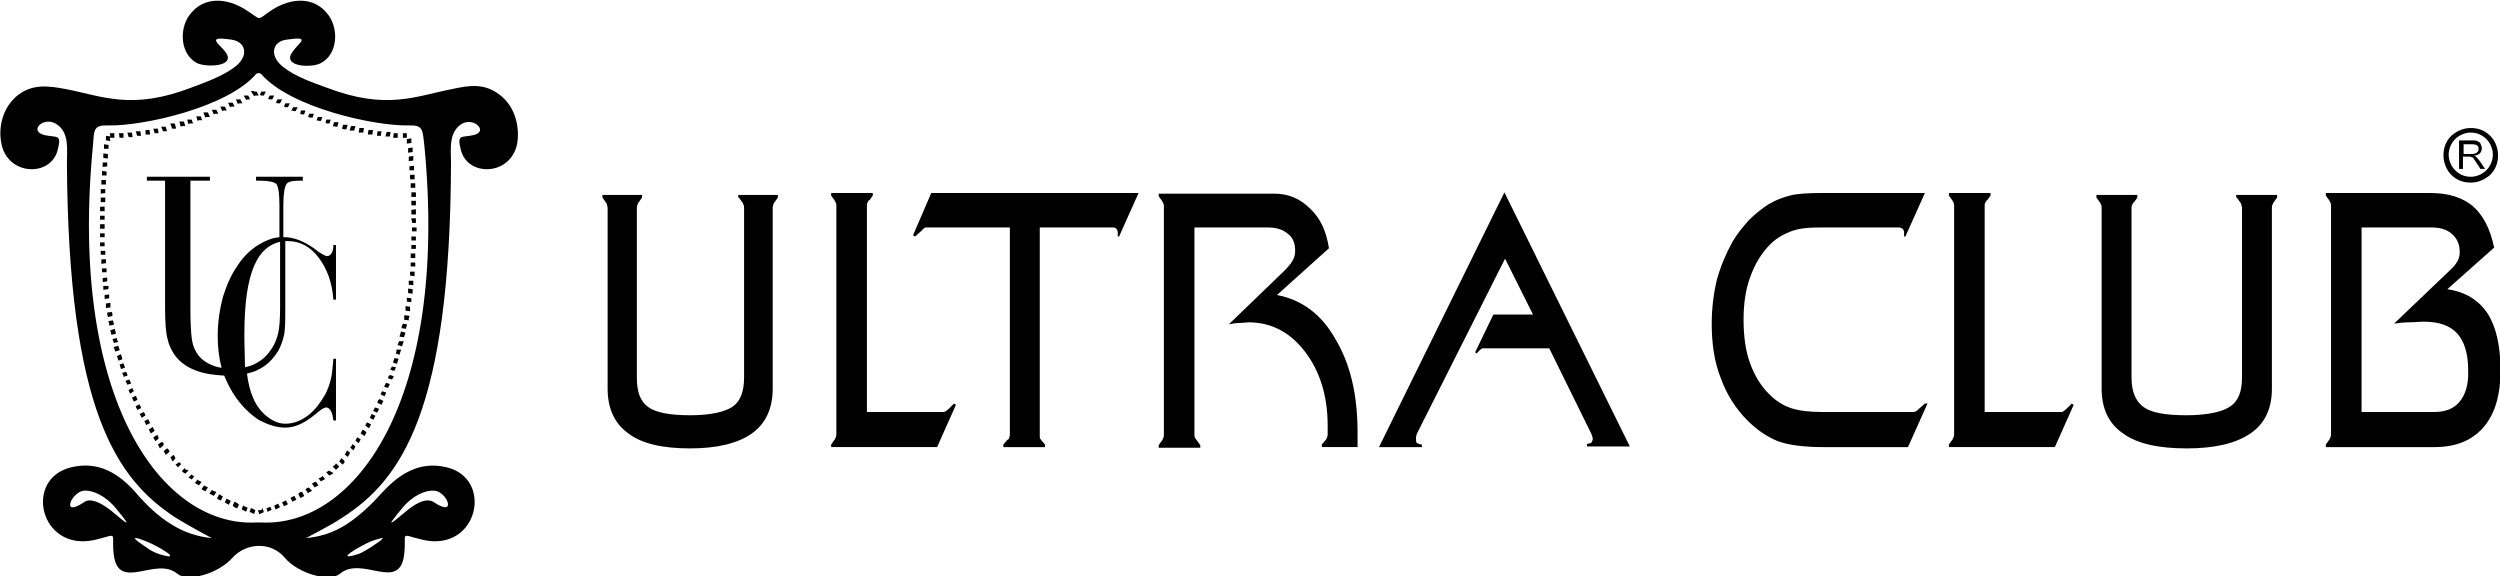<?xml version="1.0" encoding="utf-8"?>
<!-- Generator: Adobe Illustrator 26.0.3, SVG Export Plug-In . SVG Version: 6.00 Build 0)  -->
<svg version="1.1" id="Layer_1" xmlns="http://www.w3.org/2000/svg" xmlns:xlink="http://www.w3.org/1999/xlink" x="0px" y="0px"
	 viewBox="0 0 384.7 88.7" style="enable-background:new 0 0 384.7 88.7;" xml:space="preserve">
<g>
	<path d="M382.7,48.1c-1.4-2-3.4-3.2-6.1-3.6l7.2-6.4c-0.6-2.9-1.7-5-3.3-6.4c-1.6-1.3-3.7-2-6.5-2h-16.1v0.4l0.5,0.7
		c0.1,0.2,0.2,0.3,0.2,0.4c0.1,0.1,0.1,0.3,0.1,0.5v35c0,0.2,0,0.4-0.1,0.6c-0.1,0.2-0.1,0.3-0.2,0.4l-0.5,0.7v0.4h16.7
		c3.3,0,5.8-1,7.6-3.1c1.8-2.1,2.6-5.1,2.6-9C384.7,53,384.1,50.2,382.7,48.1z M378.5,61.8c-0.9,1.1-2.2,1.6-4,1.6h-11.1V35h10.7
		c1.4,0,2.4,0.3,3.2,1c0.8,0.7,1.2,1.6,1.2,2.8c0,0.5-0.1,0.9-0.3,1.3s-0.5,0.8-0.9,1.2l-8.9,8.5c0.7-0.1,1.5-0.2,2.3-0.2
		c0.8,0,1.5-0.1,2.3-0.1c2.3,0,4,0.6,5.1,1.8c1.1,1.2,1.7,3.1,1.7,5.6C379.9,59.1,379.4,60.7,378.5,61.8z M344.2,30.4l0.5,0.7
		c0.1,0.1,0.2,0.3,0.2,0.4c0,0.1,0.1,0.3,0.1,0.5v26.1c0,2.2-0.6,3.7-1.9,4.5c-1.2,0.8-3.5,1.3-6.7,1.3c-3.2,0-5.4-0.4-6.6-1.3
		c-1.2-0.9-1.8-2.4-1.8-4.5V32c0-0.2,0-0.3,0.1-0.5c0.1-0.1,0.1-0.3,0.3-0.4l0.5-0.7V30h-6.3v0.4l0.5,0.7c0.1,0.1,0.2,0.3,0.2,0.4
		c0.1,0.1,0.1,0.3,0.1,0.5v27.8c0,3.1,1.1,5.4,3.3,6.9c2.2,1.6,5.5,2.3,9.8,2.3c4.4,0,7.6-0.8,9.8-2.3c2.2-1.5,3.3-3.8,3.3-6.9V32
		c0-0.2,0-0.4,0.1-0.5c0-0.1,0.1-0.3,0.2-0.4l0.5-0.7V30h-6.3V30.4z M318,62.9c-0.2,0.2-0.4,0.3-0.5,0.4c-0.1,0.1-0.3,0.1-0.5,0.1
		h-11.6V31.7c0-0.2,0-0.4,0.1-0.5c0.1-0.2,0.1-0.3,0.3-0.4l0.5-0.7v-0.4h-6.4v0.4l0.5,0.7c0.1,0.2,0.2,0.3,0.2,0.4
		c0.1,0.1,0.1,0.3,0.1,0.5v35c0,0.2,0,0.4-0.1,0.6c-0.1,0.2-0.1,0.3-0.2,0.4l-0.5,0.7v0.4h16.3l2.9-6.5l-0.3-0.2L318,62.9z
		 M295.3,62.9c-0.2,0.2-0.3,0.3-0.5,0.4c-0.2,0.1-0.3,0.1-0.5,0.1h-13.8c-2.1,0-3.7-0.2-4.9-0.6c-1.2-0.4-2.3-1.1-3.2-2
		c-1.4-1.3-2.4-3-3.1-4.9c-0.7-1.9-1-4.2-1-6.7c0-2.4,0.3-4.6,1-6.5c0.7-2,1.7-3.7,3.1-5.1c0.9-0.9,1.9-1.5,3.2-2s2.8-0.6,4.7-0.6v0
		h11.9c0.2,0,0.4,0.1,0.6,0.2c0.1,0.2,0.2,0.3,0.2,0.6v0.1l0,0.5h0.2l3-6.7h-15.8c-2.2,0-3.9,0.1-5,0.4c-1.1,0.3-2.2,0.7-3.2,1.3
		c-1.1,0.7-2.1,1.5-3.1,2.5c-0.9,1-1.8,2.1-2.5,3.3c-1,1.8-1.8,3.7-2.4,5.8c-0.5,2.1-0.8,4.4-0.8,6.8c0,3.1,0.4,5.9,1.4,8.4
		c0.9,2.5,2.3,4.7,4.1,6.5c1.5,1.5,3,2.5,4.7,3.2c1.7,0.6,4,0.9,7,0.9h13l3-6.7h-0.4L295.3,62.9z M212.2,68.8h6.6h0v-0.4
		c-0.3,0-0.5-0.1-0.7-0.2c-0.2-0.1-0.2-0.3-0.2-0.6c0-0.2,0-0.3,0-0.4c0-0.1,0.1-0.2,0.1-0.4l13.6-27l4.3,8.6h-6.1l-2.8,5.8l0.2,0.2
		l0.6-0.6c0.1-0.1,0.2-0.1,0.3-0.2c0.2,0,0.5,0,0.9,0h9.4l6.5,13.2c0,0.1,0.1,0.2,0.1,0.3c0,0.1,0.1,0.3,0.1,0.4
		c0,0.2-0.1,0.4-0.2,0.6c-0.2,0.1-0.4,0.2-0.7,0.2v0.4h6.6l-19.3-39.1L212.2,68.8z M196.5,45.4l8-7.2c-0.4-2.6-1.3-4.6-2.9-6.1
		c-1.5-1.5-3.3-2.3-5.5-2.3h-17.8v0.4l0.5,0.7c0.1,0.2,0.2,0.3,0.2,0.4c0.1,0.1,0.1,0.3,0.1,0.5v35c0,0.2,0,0.4-0.1,0.6
		c-0.1,0.2-0.1,0.3-0.2,0.4l-0.5,0.7v0.4h6.4v-0.4l-0.5-0.7c-0.1-0.1-0.2-0.3-0.3-0.4c-0.1-0.2-0.1-0.3-0.1-0.6V35H195
		c1.4,0,2.4,0.3,3.2,1c0.8,0.6,1.1,1.5,1.1,2.6c0,0.5-0.1,1-0.4,1.5c-0.2,0.4-0.7,1-1.3,1.6l-8.5,8.2c0.6-0.1,1.1-0.2,1.6-0.2
		c0.5,0,1-0.1,1.4-0.1c3.5,0,6.4,1.5,8.7,4.5s3.5,6.8,3.5,11.4v1.2c0,0.2,0,0.4-0.1,0.6c-0.1,0.2-0.1,0.3-0.2,0.4l-0.6,0.7v0.4h5.5
		v-2.3c0-5.7-1.1-10.5-3.4-14.3C203.4,48.4,200.3,46.1,196.5,45.4z M140.5,36.2l0.3,0.2l0.9-0.8c0.2-0.2,0.4-0.4,0.5-0.5
		c0.1-0.1,0.3-0.1,0.4-0.1h12.8h0v31.7c0,0.2,0,0.4-0.1,0.6c0,0.2-0.1,0.3-0.3,0.4l-0.6,0.7v0.4h6.4v-0.4l-0.6-0.7
		c-0.1-0.1-0.2-0.3-0.2-0.4c0-0.1,0-0.3,0-0.6V35h11.3c0.2,0,0.4,0.1,0.5,0.2c0.1,0.2,0.2,0.3,0.2,0.6v0.6h0.2l3-6.7h-31.9
		L140.5,36.2z M146,62.9c-0.2,0.2-0.4,0.3-0.5,0.4c-0.2,0.1-0.3,0.1-0.5,0.1h-11.6V31.7c0-0.2,0-0.4,0.1-0.5c0-0.2,0.1-0.3,0.3-0.4
		l0.5-0.7v-0.4h-6.4v0.4l0.5,0.7c0.1,0.2,0.2,0.3,0.2,0.4c0.1,0.1,0.1,0.3,0.1,0.5v35c0,0.2,0,0.4-0.1,0.6c-0.1,0.2-0.1,0.3-0.2,0.4
		l-0.5,0.7v0.4h16.3l2.9-6.5l-0.3-0.2L146,62.9z M113.7,30.4l0.5,0.7c0.1,0.1,0.2,0.3,0.2,0.4c0.1,0.1,0.1,0.3,0.1,0.5v26.1
		c0,2.2-0.6,3.7-1.8,4.5c-1.2,0.8-3.4,1.3-6.5,1.3c-3.1,0-5.3-0.4-6.5-1.3S98,60.3,98,58.1V32c0-0.2,0-0.3,0.1-0.5
		c0-0.1,0.1-0.3,0.2-0.4l0.5-0.7V30h-6.1v0.4l0.5,0.7c0.1,0.1,0.2,0.3,0.2,0.4c0,0.1,0.1,0.3,0.1,0.5v27.8c0,3.1,1.1,5.4,3.2,6.9
		c2.1,1.6,5.3,2.3,9.5,2.3c4.2,0,7.4-0.8,9.5-2.3c2.1-1.5,3.2-3.8,3.2-6.9V32c0-0.2,0.1-0.4,0.1-0.5c0-0.1,0.1-0.3,0.2-0.4l0.5-0.7
		V30h-6.1V30.4z M379.1,24.1h0.7c0.2,0,0.2,0,0.3,0c0.1,0,0.2,0.1,0.3,0.1c0.1,0,0.2,0.1,0.3,0.3c0.1,0.1,0.2,0.3,0.4,0.6l0.6,0.9
		h0.7l-0.8-1.2c-0.2-0.2-0.3-0.4-0.5-0.6c-0.1-0.1-0.2-0.2-0.4-0.2c0.4-0.1,0.7-0.2,0.9-0.4c0.2-0.2,0.3-0.5,0.3-0.8
		c0-0.2-0.1-0.5-0.2-0.7c-0.1-0.2-0.3-0.3-0.5-0.4s-0.5-0.1-0.9-0.1h-1.9V26h0.6V24.1z M379.1,23.6v-1.4h1.4c0.3,0,0.6,0.1,0.7,0.2
		c0.2,0.1,0.2,0.3,0.2,0.5c0,0.1,0,0.3-0.1,0.4c-0.1,0.1-0.2,0.2-0.3,0.3c-0.2,0-0.4,0.1-0.6,0.1H379.1L379.1,23.6z M380.2,28.1
		c1.2,0,2.2-0.5,3-1.2c0.8-0.8,1.2-1.8,1.2-3c0-1.2-0.5-2.3-1.2-3c-0.8-0.8-1.8-1.2-3-1.2s-2.2,0.5-3,1.2c-0.8,0.8-1.2,1.8-1.2,3
		c0,1.2,0.5,2.3,1.2,3C378,27.7,379,28.1,380.2,28.1z M377.8,21.4c0.6-0.6,1.5-1,2.4-1c1,0,1.8,0.4,2.4,1c0.6,0.6,1,1.5,1,2.4
		c0,0.9-0.4,1.8-1,2.4c-0.6,0.6-1.5,1-2.4,1c-1,0-1.8-0.4-2.4-1s-1-1.5-1-2.4C376.8,22.9,377.2,22,377.8,21.4z M18.4,21.2l0.1,0
		l0.1,0l0.1,0l0.1,0l0.1,0l0.1,0l0-0.7l-0.1,0l-0.1,0l-0.1,0l-0.1,0l-0.1,0l-0.1,0l-0.1,0L18.4,21.2L18.4,21.2z M22.4,20.7
		L22.4,20.7l0.2,0l0.1,0l0.1,0l0.1,0l0.1,0l0.1,0l-0.1-0.7l0,0l-0.1,0l-0.1,0l-0.1,0l-0.1,0l-0.1,0l-0.1,0h0L22.4,20.7L22.4,20.7z
		 M21.1,20.9L21.1,20.9l0.2,0l0.1,0l0.1,0l0.1,0l0.1,0l-0.1-0.7l-0.1,0l-0.1,0l-0.1,0l-0.1,0l-0.1,0l-0.1,0l-0.1,0L21.1,20.9
		L21.1,20.9z M16.9,21.4l0.1-0.4l-0.7-0.1l0,0.4l0,0.3l0.7,0.1L16.9,21.4z M23.8,20.5L23.8,20.5l0.2,0l0.1,0l0.1,0l0.1,0l0.1,0l0,0
		l-0.1-0.7l0,0l-0.1,0l-0.1,0l-0.1,0l-0.1,0l-0.1,0l-0.1,0l-0.1,0L23.8,20.5L23.8,20.5z M16.7,22.9l0-0.4l0-0.2l-0.7-0.1l0,0.2
		l0,0.4l0,0.1L16.7,22.9L16.7,22.9z M17,21.2h0.1h0.1h0.1h0.1h0.1h0.1l0-0.7h-0.1h-0.1h-0.1h-0.1h-0.1H17h-0.1L17,21.2L17,21.2z
		 M31.6,18.1L31.6,18.1l0.2-0.1l0.1,0l0.1,0l0.1,0l0.1,0l0.1,0l0,0L32,17.3l0,0l-0.1,0l-0.1,0l-0.1,0l-0.1,0l-0.1,0l-0.1,0l-0.1,0
		l0,0L31.6,18.1L31.6,18.1z M30.4,18.6L30.4,18.6l0.2-0.1l0.1,0l0.1,0l0.1,0l0.1,0l0.1,0l-0.2-0.6l0,0l-0.1,0l-0.1,0l-0.1,0l-0.1,0
		l-0.1,0l-0.1,0l-0.1,0L30.4,18.6L30.4,18.6z M16.6,24.1l0-0.4v0l-0.7-0.1v0l0,0.4l0,0.3l0.7,0.1L16.6,24.1z M26.5,19.8L26.5,19.8
		l0.2,0l0.1,0l0.1,0l0.1,0l0.1,0l0,0L26.9,19l0,0l-0.1,0l-0.1,0l-0.1,0l-0.1,0l-0.1,0l-0.1,0l-0.1,0L26.5,19.8L26.5,19.8z
		 M25.1,20.2L25.1,20.2l0.2,0l0.1,0l0.1,0l0.1,0l0.1,0l0,0l-0.2-0.7l0,0l-0.1,0l-0.1,0l-0.1,0l-0.1,0l-0.1,0l-0.1,0l-0.1,0
		L25.1,20.2L25.1,20.2z M32.9,17.6L32.9,17.6l0.2-0.1l0.1,0l0.1,0l0.1,0l0.1,0l0.1,0l-0.3-0.6l-0.1,0l-0.1,0l-0.1,0l-0.1,0l-0.1,0
		l-0.1,0l-0.1,0l0,0L32.9,17.6L32.9,17.6z M29,19.1L29,19.1l0.2-0.1l0.1,0l0.1,0l0.1,0l0.1,0l0.1,0l-0.2-0.6l-0.1,0l-0.1,0l-0.1,0
		l-0.1,0l-0.1,0l-0.1,0l-0.1,0l0,0L29,19.1L29,19.1z M27.8,19.5L27.8,19.5l0.2-0.1l0.1,0l0.1,0l0.1,0l0.1,0h0.1l-0.2-0.7l-0.1,0
		l-0.1,0l-0.1,0l-0.1,0l-0.1,0l-0.1,0l-0.1,0l0,0L27.8,19.5L27.8,19.5z M16.1,36.5v-0.2l0-0.3v-0.1l-0.7,0V36l0,0.3v0.2L16.1,36.5z
		 M16.2,39l0-0.3l0-0.1l-0.7,0l0,0.1l0,0.3l0,0.2l0.7,0L16.2,39z M16.4,41.9L16.4,41.9l0-0.3l0-0.3v0l-0.7,0v0l0,0.3l0,0.3v0
		L16.4,41.9z M16.1,37.7l0-0.3v-0.1l-0.7,0v0.1l0,0.3l0,0.2l0.7,0L16.1,37.7z M16.3,40.3l0-0.3v-0.1l-0.7,0V40l0,0.3l0,0.3l0.7-0.1
		L16.3,40.3z M16.8,45.9l0-0.3l0-0.3v0l-0.7,0.1v0l0,0.3l0,0.3l0,0L16.8,45.9L16.8,45.9z M16.7,44.4l0-0.3l0-0.1L15.9,44l0,0.1
		l0,0.3l0,0.2l0.7-0.1L16.7,44.4z M16.5,43.2l0-0.3l0-0.2l-0.7,0.1l0,0.2l0,0.3l0,0.1l0.7-0.1L16.5,43.2z M16.1,32.2l0-0.4v0l-0.7,0
		v0l0,0.4l0,0.3l0.7,0L16.1,32.2z M16.3,28.2l0-0.4l0-0.1l-0.7,0l0,0.1l0,0.4l0,0.2l0.7,0L16.3,28.2z M16.4,26.7l0-0.3l-0.7-0.1
		l0,0.4l0,0.3l0.7,0L16.4,26.7z M16.2,29.7l0-0.4l0-0.2l-0.7,0l0,0.2l0,0.4v0.1L16.2,29.7L16.2,29.7z M16.5,25.6l0-0.4l0-0.2
		L15.8,25l0,0.2l0,0.4l0,0.1L16.5,25.6L16.5,25.6z M16.1,33.6v-0.3v-0.1l-0.7,0v0.1v0.3v0.2l0.7,0V33.6z M16.1,35v-0.4v-0.1h-0.7
		v0.1V35v0.2h0.7V35z M16.2,30.7l0-0.3l-0.7,0l0,0.3l0,0.4l0.7,0L16.2,30.7z M60.8,21.2l0.1,0l0.1,0l0.1,0l0.1,0h0l0-0.7h0l-0.1,0
		l-0.1,0l-0.1,0l-0.1,0l-0.1,0l-0.1,0l-0.1,0.7l0.1,0L60.8,21.2z M59.5,21L59.5,21l0.2,0l0.1,0l0.1,0l0.1,0l0.1-0.7l0,0l-0.1,0
		l-0.1,0l-0.1,0l-0.1,0l-0.1,0l-0.1,0h0L59.3,21l0.1,0L59.5,21z M54,20.1L54,20.1l0.2,0l0.1,0l0.1,0l0.1,0l0,0l0.2-0.7l-0.1,0
		l-0.1,0l-0.1,0l-0.1,0l-0.1,0l-0.1,0l-0.1,0l0,0l-0.2,0.7l0,0L54,20.1z M17,47.1l0-0.3l0-0.2l-0.7,0.1l0,0.2l0,0.3l0,0.2l0.7-0.1
		L17,47.1z M62.6,21.7l0,0.4l0.7-0.1l0-0.4l0-0.3l-0.7,0.1L62.6,21.7z M62.8,22.9l0,0.4l0,0.2l0.7-0.1l0-0.2l0-0.4l0-0.1l-0.7,0.1
		L62.8,22.9z M55.4,20.4L55.4,20.4l0.2,0l0.1,0l0.1,0l0.1,0l0,0l0.1-0.7l0,0l-0.1,0l-0.1,0l-0.1,0l-0.1,0l-0.1,0l-0.1,0l-0.1,0
		l-0.1,0.7L55.4,20.4L55.4,20.4z M56.8,20.7L56.8,20.7l0.2,0l0.1,0l0.1,0l0.1,0l0.1-0.7l-0.1,0l-0.1,0l-0.1,0L57,20l-0.1,0l-0.1,0
		l-0.1,0l-0.1,0.7L56.8,20.7L56.8,20.7z M58.1,20.9l0.1,0l0.1,0l0.1,0l0.1,0l0.1,0h0l0.1-0.7h0l-0.1,0l-0.1,0l-0.1,0l-0.1,0l-0.1,0
		l-0.1,0l0,0l-0.1,0.7L58.1,20.9L58.1,20.9z M62.1,21.2h0.1h0.1h0.1h0.1h0.1h0l0-0.7h0h-0.1h-0.1h-0.1h-0.1h-0.1H62h0l0,0.7h0H62.1z
		 M63.3,31.1l0,0.4v0.1l0.7,0v-0.1l0-0.4l0-0.2l-0.7,0L63.3,31.1z M63.3,32.3v0.3l0,0.3v0.1l0.7,0v-0.1l0-0.4v-0.3L63.3,32.3z
		 M63.3,29.6v0.1l0,0.4l0,0.2l0.7,0l0-0.2l0-0.4v-0.1L63.3,29.6z M63,25.6l0,0.4l0,0.2l0.7,0l0-0.2l0-0.4l0-0.1L63,25.6L63,25.6z
		 M62.9,24.4l0,0.4l0.7-0.1l0-0.4l0-0.3l-0.7,0.1L62.9,24.4z M63.1,27.1l0,0.4v0.1l0.7,0v-0.1l0-0.4l0-0.2l-0.7,0L63.1,27.1z
		 M63.2,28.6l0,0.3l0.7,0l0-0.3l0-0.4l-0.7,0L63.2,28.6z M52.7,19.8L52.7,19.8l0.2,0.1l0.1,0l0.1,0l0.1,0l0.1,0l0.2-0.7l0,0l-0.1,0
		l-0.1,0l-0.1,0l-0.1,0l-0.1,0l-0.1,0l-0.1,0l-0.2,0.7L52.7,19.8L52.7,19.8z M39.1,14.8L39.1,14.8l0.2-0.1l0.1,0l0.1,0l0.1,0l0.1,0
		l0.1,0h0l-0.3-0.6h0l-0.1,0l-0.1,0l-0.1,0L39,14l-0.1,0l-0.1,0l-0.1,0l-0.1,0L39.1,14.8L39.1,14.8z M40,14.6L40,14.6l0.2,0.1l0.1,0
		l0.1,0l0.1,0l0.1,0l0,0l0.3-0.6l0,0l-0.1,0l-0.1,0l-0.1,0l-0.1,0l-0.1,0l-0.1,0l-0.1,0l0,0L40,14.6L40,14.6L40,14.6z M41.3,15.2
		L41.3,15.2l0.2,0.1l0.1,0l0.1,0l0.1,0l0.1,0l0.3-0.6l-0.1,0l-0.1,0l-0.1,0l-0.1,0l-0.1,0l-0.1,0l-0.1,0l0,0l-0.3,0.6L41.3,15.2
		L41.3,15.2z M36.6,16L36.6,16l0.2-0.1l0.1,0l0.1,0l0.1,0l0.1,0l0.1,0l0,0l-0.3-0.6l0,0l-0.1,0l-0.1,0l-0.1,0l-0.1,0l-0.1,0l-0.1,0
		l-0.1,0l0,0L36.6,16L36.6,16z M37.9,15.4L37.9,15.4l0.2-0.1l0.1,0l0.1,0l0.1,0l0.1,0l0,0l-0.3-0.6l0,0l-0.1,0l-0.1,0l-0.1,0l-0.1,0
		l-0.1,0l-0.1,0l-0.1,0h0L37.9,15.4L37.9,15.4z M35.4,16.5L35.4,16.5l0.2-0.1l0.1,0l0.1,0l0.1,0l0.1,0l0.1,0l-0.3-0.6l-0.1,0l-0.1,0
		l-0.1,0l-0.1,0l-0.1,0l-0.1,0l-0.1,0l0,0L35.4,16.5L35.4,16.5z M42.5,15.8L42.5,15.8l0.2,0.1l0.1,0l0.1,0l0.1,0l0.1,0l0,0l0.3-0.6
		l0,0l-0.1,0l-0.1,0l-0.1,0l-0.1,0l-0.1,0l-0.1,0l-0.1,0l0,0l-0.3,0.6L42.5,15.8L42.5,15.8z M50.1,18.9L50.1,18.9l0.2,0.1l0.1,0
		l0.1,0l0.1,0l0.1,0l0.2-0.6l-0.1,0l-0.1,0l-0.1,0l-0.1,0l-0.1,0l-0.1,0l-0.1,0h0L50.1,18.9L50.1,18.9L50.1,18.9z M34.2,17.1
		L34.2,17.1l0.2-0.1l0.1,0l0.1,0l0.1,0l0.1,0l0.1,0l-0.3-0.6l-0.1,0l-0.1,0l-0.1,0l-0.1,0l-0.1,0l-0.1,0l-0.1,0l0,0L34.2,17.1
		L34.2,17.1z M51.4,19.4L51.4,19.4l0.2,0.1l0.1,0l0.1,0l0.1,0l0,0l0.2-0.7l0,0l-0.1,0l-0.1,0l-0.1,0l-0.1,0l-0.1,0l-0.1,0l-0.1,0
		l-0.2,0.7L51.4,19.4L51.4,19.4z M48.8,18.5L48.8,18.5l0.2,0.1l0.1,0l0.1,0l0.1,0l0.1,0l0.2-0.6l0,0l-0.1,0l-0.1,0l-0.1,0l-0.1,0
		l-0.1,0l-0.1,0l-0.1,0l-0.2,0.6L48.8,18.5L48.8,18.5z M47.5,18L47.5,18l0.2,0.1l0.1,0l0.1,0l0.1,0l0.1,0l0.2-0.6l-0.1,0l-0.1,0
		l-0.1,0l-0.1,0l-0.1,0l-0.1,0l-0.1,0l0,0L47.4,18L47.5,18L47.5,18z M43.7,16.4L43.7,16.4l0.2,0.1l0.1,0l0.1,0l0.1,0l0.1,0l0,0
		l0.3-0.6l0,0l-0.1,0l-0.1,0l-0.1,0l-0.1,0l-0.1,0l-0.1,0l-0.1,0l0,0L43.7,16.4L43.7,16.4L43.7,16.4z M45,17L45,17l0.2,0.1l0.1,0
		l0.1,0l0.1,0l0,0l0.3-0.6l0,0l-0.1,0l-0.1,0l-0.1,0l-0.1,0l-0.1,0l-0.1,0l-0.1,0h0l-0.3,0.6L45,17L45,17z M46.2,17.5L46.2,17.5
		l0.2,0.1l0.1,0l0.1,0l0.1,0l0.1,0l0,0l0.2-0.6l0,0l-0.1,0l-0.1,0l-0.1,0l-0.1,0l-0.1,0l-0.1,0l-0.1,0l0,0L46.2,17.5L46.2,17.5
		L46.2,17.5z M19.8,21.1L19.8,21.1l0.2,0l0.1,0l0.1,0l0.1,0l0.1,0l-0.1-0.7l-0.1,0l-0.1,0l-0.1,0l-0.1,0l-0.1,0l-0.1,0l-0.1,0
		L19.8,21.1L19.8,21.1z M55.7,66.3l-0.1,0.2l-0.1,0.2l0.6,0.4l0,0l0.1-0.2l0.1-0.2l0.1-0.2l-0.6-0.4L55.7,66.3z M57.7,62.7l-0.1,0.2
		l-0.1,0.2l-0.1,0.1l0.6,0.3l0.1-0.1l0.1-0.2l0.1-0.2l0-0.1L57.7,62.7L57.7,62.7z M58.2,61.6l-0.1,0.2L58.1,62l0.6,0.3l0.1-0.2
		l0.1-0.2l0.1-0.2l-0.6-0.3L58.2,61.6z M56.4,65.1l-0.1,0.2l-0.1,0.2l0,0l0.6,0.4l0,0l0.1-0.2l0.1-0.2l0.1-0.2L56.5,65L56.4,65.1z
		 M57.1,63.9L57,64.1l-0.1,0.2l0,0l0.6,0.3l0-0.1l0.1-0.2l0.1-0.2l0.1-0.1l-0.6-0.3L57.1,63.9z M59.8,57.9l-0.1,0.2l0,0.1l0.6,0.2
		l0.1-0.1l0.1-0.2l0.1-0.2l-0.6-0.2L59.8,57.9z M58.8,60.2l-0.1,0.2l-0.1,0.2l0,0.1l0.6,0.3l0-0.1l0.1-0.2l0.1-0.2l0-0.1L58.8,60.2
		L58.8,60.2z M60.3,56.4l-0.1,0.2l-0.1,0.2l0,0.1l0.6,0.2l0-0.1l0.1-0.2l0.1-0.2l0-0.1L60.3,56.4L60.3,56.4z M59.3,59.1l-0.1,0.2
		l-0.1,0.2l0.6,0.2l0.1-0.2l0.1-0.2l0.1-0.2l-0.6-0.2L59.3,59.1z M17.3,48.6l0-0.3L17.2,48v0l-0.7,0.1v0l0,0.3l0.1,0.3l0,0.1
		L17.3,48.6L17.3,48.6z M49.5,73.4l-0.2,0.1l-0.2,0.1l-0.1,0l0.4,0.5l0.1-0.1l0.2-0.1l0.2-0.1l0.1-0.1l-0.4-0.5L49.5,73.4z
		 M50.6,72.4l-0.1,0.1l-0.2,0.1l-0.1,0.1l0.5,0.5l0.1-0.1l0.2-0.1l0.2-0.1l0.1-0.1L50.6,72.4L50.6,72.4z M48.6,74.1l-0.2,0.1
		l-0.2,0.1l-0.2,0.1l0.4,0.6h0l0.2-0.1l0.2-0.1l0.2-0.1l0,0L48.6,74.1L48.6,74.1z M51.5,71.6l-0.2,0.1l-0.1,0.1l0,0l0.5,0.5l0,0
		l0.2-0.2l0.2-0.2l0.1-0.1l-0.5-0.5L51.5,71.6z M52.5,70.5l-0.1,0.2l-0.1,0.2l-0.1,0.1l0.5,0.5l0.1-0.1l0.2-0.2L53,71l0-0.1
		L52.5,70.5L52.5,70.5z M54.2,68.5L54,68.7l-0.1,0.2l0,0l0.5,0.4l0,0l0.1-0.2l0.1-0.2l0.1-0.2l-0.5-0.4L54.2,68.5z M60.7,55.1
		l-0.1,0.3l-0.1,0.3l0,0.1l0.6,0.2l0-0.1l0.1-0.3l0.1-0.3l0-0.1L60.7,55.1L60.7,55.1z M53.3,69.5l-0.1,0.2l-0.1,0.2L53,69.9l0.5,0.4
		l0.1-0.1l0.1-0.2l0.1-0.2l0.1-0.1l-0.5-0.4L53.3,69.5z M63.4,35.3v0.3l0.7,0v0v-0.3V35h-0.7V35.3z M63.2,39.3l0,0.3v0.1l0.7,0v-0.1
		l0-0.3l0-0.3l-0.7,0L63.2,39.3z M63.3,38l0,0.3v0l0.7,0v0l0-0.3l0-0.3l-0.7,0L63.3,38z M63.3,36.7l0,0.3l0.7,0v0l0-0.3l0-0.3
		l-0.7,0L63.3,36.7z M63.2,40.6l0,0.3l0,0.1l0.7,0l0-0.1l0-0.3l0-0.2l-0.7,0L63.2,40.6z M76.9,14.6c-2.3-1.8-4.6-1.5-7.3-0.9
		c-5.7,1.1-10.1,3.3-19.3-0.2c-2.2-0.8-4.8-1.7-6.6-3.1c-2.3-1.7-1.9-4,0.4-4.3c4-0.6,1.8,0.5,0.9,1.9c-1.7,2.3,3,2.5,4.4,1.7
		c2.6-1.4,2.7-5.2,1.2-7.3c-2.2-3.1-5.9-2.7-8.7-0.9c-2.6,1.7-1.4,1.7-4.1,0c-2.8-1.8-6.5-2.2-8.7,0.9c-1.5,2.1-1.4,5.9,1.2,7.3
		c1.4,0.7,6.1,0.6,4.4-1.7c-1-1.3-3.1-2.5,0.9-1.9c2.3,0.3,2.8,2.6,0.4,4.3c-1.9,1.4-4.5,2.3-6.6,3.1c-9.2,3.5-13.6,1.3-19.3,0.2
		c-2.7-0.5-5-0.8-7.3,0.9c-2.3,1.8-3.1,4.8-2.6,7.4c0.9,5.1,7.7,5.3,8.7,1c0.6-2.4-0.1-1.8-2-2.2c-2.6-0.6-0.2-3,1.8-1.7
		c2,1.3,1.6,3.9,1.6,5.9c0.2,38.3,7.7,48.8,16.8,54.7c1.8,1.1,3.6,2.1,5.5,3.1c-2.2-0.2-4.3-0.9-6.2-2.1c-2-1.2-3.9-3-5.6-5
		c-2.5-2.8-5.6-4.8-9.8-3.8c-7.4,1.7-4.9,13,3.5,11.2c3.9-0.9,2.6-1.4,3,2.2c0.7,5.9,6.5,0.2,9.8,3c1.6,1.3,6.3,0,8.5-2.5
		c2.1-2.3,5.9-2.5,8,0c2.1,2.5,6.9,3.8,8.5,2.5c3.4-2.9,9.2,2.9,9.9-3c0.4-3.6-0.9-3.1,3-2.2c8.4,1.8,10.8-9.5,3.5-11.2
		c-4.2-1-7.3,1.1-9.8,3.8c-1.8,2-3.6,3.7-5.6,5c-1.9,1.2-3.9,1.9-6.2,2.1c1.8-1,3.7-1.9,5.5-3.1c9.1-5.8,16.7-16.4,16.8-54.7
		c0-2-0.4-4.6,1.6-5.9c1.9-1.2,4.3,1.2,1.8,1.7c-1.8,0.4-2.5-0.2-1.9,2.2c1,4.3,7.8,4.1,8.7-1C80,19.4,79.2,16.3,76.9,14.6z
		 M17,78.5c-1.7-1.3-3.2-1.9-4.1-1.2c-3.6,2.4-1.9-1.6,0-1.8c1.3-0.1,3.3,0.7,5,2.8C20.8,81.8,19.2,80.3,17,78.5z M24.3,85.2
		c-0.5-0.2-1.2-0.5-1.8-1c-0.2-0.1-2.3-1.5-1.6-1.4c0.3,0,0.8,0.2,1.6,0.5C24.3,84,28.7,86.6,24.3,85.2z M61.8,78.3
		c1.7-2.1,3.7-2.9,5-2.8c2,0.1,3.6,4.2,0,1.8c-1-0.7-2.5-0.1-4.1,1.2C60.5,80.3,58.9,81.8,61.8,78.3z M57.1,83.3
		c0.8-0.3,1.3-0.4,1.6-0.5c0.8-0.1-1.4,1.2-1.6,1.4c-0.7,0.4-1.3,0.8-1.8,1C51,86.6,55.4,84,57.1,83.3z M40.2,80.4
		c-0.1,0-0.2,0-0.4,0s-0.2,0-0.4,0c-14.4,0.7-28.9-18.7-25.1-58c0.2-2.4,0-3.2,2.5-3.1c5.1,0.1,18.1-2.7,22.6-7.9
		c0.2-0.2,0.6-0.2,0.8,0c4.5,5.2,17.5,8,22.6,7.9c2.4-0.1,2.2,0.7,2.5,3.1C69.1,61.7,54.6,81.1,40.2,80.4z M47.5,75l-0.2,0.1
		l-0.2,0.1L47,75.3l0.4,0.6l0.1-0.1l0.2-0.1l0.2-0.1l0.1-0.1L47.5,75L47.5,75z M63.1,41.9l0,0.3l0,0.2l0.7,0.1l0-0.2l0-0.3l0-0.2
		l-0.7,0L63.1,41.9z M63.4,33.9v0.4v0H64v0v-0.4v-0.3h-0.7V33.9z M62.2,48.6l0,0.3l0,0.3l0.7,0.1l0-0.3l0.1-0.3l0-0.1l-0.7-0.1
		L62.2,48.6z M61.9,50l-0.1,0.3l0,0.2l0.7,0.1l0-0.2l0.1-0.3l0-0.2L62,49.8L61.9,50z M62.9,43.2l0,0.3l0,0.3l0.7,0.1l0-0.3l0-0.3
		l0-0.1H62.9L62.9,43.2z M61.6,51.4l-0.1,0.3l0,0.1l0.7,0.1l0-0.1l0.1-0.3l0.1-0.3l-0.7-0.2L61.6,51.4z M61.4,52.5l-0.1,0.3L61.2,53
		l0,0.1l0.7,0.2l0-0.1l0.1-0.3l0.1-0.3l0-0.1L61.4,52.5L61.4,52.5z M61,53.8L61,54.1l-0.1,0.3l0,0l0.6,0.2l0-0.1l0.1-0.3l0.1-0.3
		l0-0.1L61,53.8L61,53.8z M62.8,44.7l0,0.3l0,0.1l0.7,0.1l0-0.1l0-0.3l0-0.3l-0.7-0.1L62.8,44.7z M62.6,45.9l0,0.3l0,0.2l0.7,0.1
		l0-0.2l0-0.3l0-0.1l-0.7-0.1L62.6,45.9z M62.4,47.4l0,0.3l0,0.1l0.7,0.1l0-0.1l0-0.3l0-0.3l-0.7-0.1L62.4,47.4z M54.9,67.4
		l-0.1,0.2l-0.1,0.2l0,0l0.5,0.4l0,0l0.1-0.2l0.1-0.2l0.1-0.2L55,67.3L54.9,67.4z M27,70.5l-0.1-0.2l-0.1-0.2l-0.1-0.1l-0.5,0.4
		l0.1,0.1l0.1,0.2l0.1,0.2l0.1,0.1L27,70.5L27,70.5z M46.3,75.7l-0.2,0.1L46,75.9L45.9,76l0.3,0.6l0.1,0l0.2-0.1l0.2-0.1l0.1-0.1
		l-0.3-0.6L46.3,75.7z M23,64.9l-0.1-0.2l-0.1-0.2l-0.6,0.3l0.1,0.2l0.1,0.2l0.1,0.2l0.6-0.3L23,64.9z M21.1,61.4L21,61.1l-0.1-0.2
		l-0.6,0.3l0.1,0.2l0.1,0.2l0.1,0.2l0.6-0.3L21.1,61.4z M23.7,66.1l-0.1-0.2l-0.1-0.2l0,0l-0.6,0.4l0,0l0.1,0.2l0.1,0.2l0.1,0.2
		l0.6-0.4L23.7,66.1z M25.2,68.3l-0.1-0.2L24.9,68l0,0l-0.6,0.4l0,0l0.1,0.2l0.1,0.2l0.1,0.2l0.5-0.4L25.2,68.3z M20.6,60.2L20.5,60
		l-0.1-0.2l0-0.1L19.8,60l0,0.1l0.1,0.2l0.1,0.2l0,0.1L20.6,60.2L20.6,60.2z M26.1,69.5L26,69.3l-0.1-0.2L25.7,69l-0.5,0.4l0.1,0.2
		l0.1,0.2l0.1,0.2l0,0L26.1,69.5L26.1,69.5z M24.4,67.3l-0.1-0.2l-0.1-0.2l0,0l-0.6,0.4l0,0l0.1,0.2l0.1,0.2l0.1,0.2l0.5-0.4
		L24.4,67.3z M21.7,62.7l-0.1-0.2l-0.1-0.2l0-0.1l-0.6,0.3l0,0.1l0.1,0.2l0.1,0.2l0,0.1l0.6-0.3L21.7,62.7z M18.1,52.5L18,52.2
		L18,52l-0.7,0.2l0.1,0.2l0.1,0.3l0,0.1l0.7-0.2L18.1,52.5z M18.4,53.8l-0.1-0.3l-0.1-0.3v0l-0.7,0.2l0,0l0.1,0.3l0.1,0.3l0,0.1
		l0.7-0.2L18.4,53.8z M17.8,51.1l-0.1-0.3l0-0.2L17,50.8l0,0.2l0.1,0.3l0,0.2l0.7-0.1L17.8,51.1z M20.1,58.8L20,58.6l-0.1-0.2
		l-0.6,0.2l0.1,0.2l0.1,0.2l0.1,0.2l0.6-0.2L20.1,58.8z M17.5,49.7l-0.1-0.3l0-0.1l-0.7,0.1l0,0.1l0.1,0.3l0,0.3l0.7-0.1L17.5,49.7z
		 M19.6,57.6l-0.1-0.2l-0.1-0.2l-0.6,0.2l0.1,0.2l0.1,0.2L19,58l0.6-0.2L19.6,57.6z M19.2,56.4l-0.1-0.2L19,55.9v0l-0.6,0.2v0
		l0.1,0.3l0.1,0.3l0,0.1l0.6-0.2L19.2,56.4z M18.8,55.1l-0.1-0.3l-0.1-0.3l0,0L18,54.8l0,0l0.1,0.3l0.1,0.3l0,0.1l0.6-0.2L18.8,55.1
		z M22.4,63.9l-0.1-0.2l-0.1-0.2l-0.1-0.1l-0.6,0.3l0.1,0.2l0.1,0.2l0.1,0.2l0,0L22.4,63.9L22.4,63.9z M41.5,78l-0.2,0.1l-0.2,0.1
		l-0.1,0l0.2,0.6l0.1-0.1l0.2-0.1l0.2-0.1l0.1-0.1L41.6,78L41.5,78z M43.9,65.8c1.4,0,2.8-0.6,4.3-1.8l0,0c0.1-0.1,0.3-0.2,0.5-0.4
		c0.7-0.6,1.2-0.9,1.5-0.9c0.3,0,0.5,0.2,0.7,0.5c0.2,0.3,0.3,0.8,0.4,1.5h0.4v-9.5h-0.4c-0.1,1.3-0.2,2.4-0.4,3.2
		c-0.2,0.8-0.5,1.6-0.8,2.2c-0.8,1.4-1.7,2.6-2.8,3.4c-1.1,0.8-2.2,1.2-3.4,1.2c-1,0-1.9-0.4-2.8-1.1c-0.9-0.7-1.7-1.7-2.2-3
		c-0.4-0.9-0.7-2.1-0.9-3.6c0.6-0.2,1.2-0.3,1.7-0.6c1.3-0.6,2.3-1.6,3.1-2.9c0.4-0.7,0.7-1.5,0.9-2.4c0.2-0.9,0.2-2.4,0.2-4.5v-10
		c0.1,0,0.3,0,0.4,0c1.8,0,3.4,0.8,4.7,2.5c1.3,1.7,2.1,3.8,2.3,6.5h0.4v-8.4h-0.4c0,0.6-0.1,1-0.3,1.3c-0.2,0.3-0.4,0.4-0.7,0.4
		c-0.2,0-0.6-0.2-1.2-0.6c-0.2-0.1-0.4-0.3-0.5-0.4c-0.1,0-0.2-0.1-0.3-0.2c-1.6-1.1-3.1-1.7-4.5-1.7c-0.1,0-0.1,0-0.2,0v-4.9
		c0-1.8,0.2-2.9,0.5-3.3c0.3-0.4,1-0.5,2.2-0.5h0.3v-0.6h-7.2v0.6h0.6c1.3,0,2.2,0.2,2.5,0.5c0.3,0.3,0.5,1.4,0.5,3.3v4.9
		c-1.1,0.1-2.1,0.5-3.1,1.1c-1.2,0.7-2.4,1.8-3.3,3.2c-1,1.4-1.7,3-2.3,4.9c-0.5,1.9-0.8,3.9-0.8,6c0,1.8,0.2,3.4,0.6,4.9
		c-0.7-0.1-1.3-0.3-1.9-0.6c-1-0.5-1.7-1.2-2.1-2c-0.3-0.5-0.5-1.2-0.6-2c-0.1-0.8-0.2-2.3-0.2-4.3V27.8h3v-0.6h-9.7v0.6h2.8v19.3
		c0,2.4,0.1,4.1,0.4,5.1c0.2,1,0.7,1.9,1.2,2.6c0.8,1,1.8,1.7,3.1,2.2c1.3,0.5,2.7,0.7,4.4,0.8c0.5,1.2,1.1,2.4,1.9,3.5
		c1,1.4,2.2,2.5,3.4,3.3C41.3,65.4,42.6,65.8,43.9,65.8z M37.6,51.6c0-4.9,0.5-8.5,1.6-10.9c0.9-2,2.2-3.1,3.9-3.5v9.6v0.5
		c0,1.8-0.1,3.2-0.3,4c-0.2,0.8-0.5,1.6-0.9,2.2c-0.7,1.1-1.5,1.9-2.5,2.4c-0.5,0.3-1.1,0.5-1.7,0.6C37.7,55.1,37.6,53.4,37.6,51.6z
		 M40.2,78.5L40,78.5l-0.2,0l-0.1,0l0.2,0.6l0.1,0l0.2-0.1l0.2-0.1l0.2-0.1l-0.2-0.6L40.2,78.5z M27.7,71.3l-0.1-0.2l0,0L27,71.5
		l0,0l0.2,0.2l0.1,0.1l0.1,0.1l0.5-0.5l-0.1-0.1L27.7,71.3z M39.1,78.4l-0.2-0.1l-0.2-0.1l-0.1,0l-0.2,0.6l0.1,0l0.2,0.1l0.2,0.1
		l0.2,0.1h0l0.2-0.6h0L39.1,78.4z M45.3,76.3l-0.2,0.1l-0.2,0.1l-0.2,0.1l0,0l0.3,0.6l0,0l0.2-0.1l0.2-0.1l0.2-0.1l0,0L45.3,76.3
		L45.3,76.3z M42.8,77.5l-0.2,0.1l-0.2,0.1l-0.2,0.1l0.2,0.6l0.2-0.1l0.2-0.1l0.2-0.1l0.1,0L42.8,77.5L42.8,77.5z M44,77l-0.2,0.1
		l-0.2,0.1l-0.2,0.1l0,0l0.3,0.6l0,0l0.2-0.1l0.2-0.1l0.2-0.1l0,0L44,77L44,77z M37.8,78l-0.2-0.1l-0.2-0.1l0,0l-0.2,0.6l0,0
		l0.2,0.1l0.2,0.1l0.2,0.1l0.1,0l0.2-0.6l0,0L37.8,78z M29.6,73.1L29.5,73l0,0L29,73.5l0,0l0.2,0.1l0.2,0.1l0.1,0.1l0.4-0.5
		l-0.2-0.1L29.6,73.1z M31.8,74.9l-0.2-0.1l-0.2-0.1l-0.4,0.6l0,0l0.2,0.1l0.2,0.1l0.2,0.1l0,0L32,75L32,75L31.8,74.9z M30.7,74
		l-0.2-0.1l-0.1-0.1L30,74.3l0.1,0.1l0.2,0.1l0.2,0.1l0.1,0.1l0.4-0.5l-0.1-0.1L30.7,74z M28.7,72.3l-0.2-0.1L28.4,72L28,72.5
		l0.1,0.1l0.1,0.1l0.2,0.1l0.1,0.1l0.5-0.5l-0.1-0.1L28.7,72.3z M36.5,77.4l-0.2-0.1l-0.2-0.1l-0.3,0.6L36,78l0.2,0.1l0.2,0.1l0.1,0
		l0.3-0.6l-0.1,0L36.5,77.4z M32.8,75.5l-0.2-0.1l0,0l-0.4,0.6l0.1,0l0.2,0.1l0.2,0.1l0.2,0.1l0,0l0.4-0.6L33,75.6L32.8,75.5z
		 M35.2,76.9L35,76.8l-0.1-0.1l-0.3,0.6l0.1,0.1l0.2,0.1l0.2,0.1l0.1,0.1l0.3-0.6L35.4,77L35.2,76.9z M34,76.2l-0.2-0.1l-0.1,0
		l-0.3,0.6l0.1,0.1l0.2,0.1l0.2,0.1L34,77l0.3-0.6l-0.2-0.1L34,76.2z"/>
</g>
</svg>
